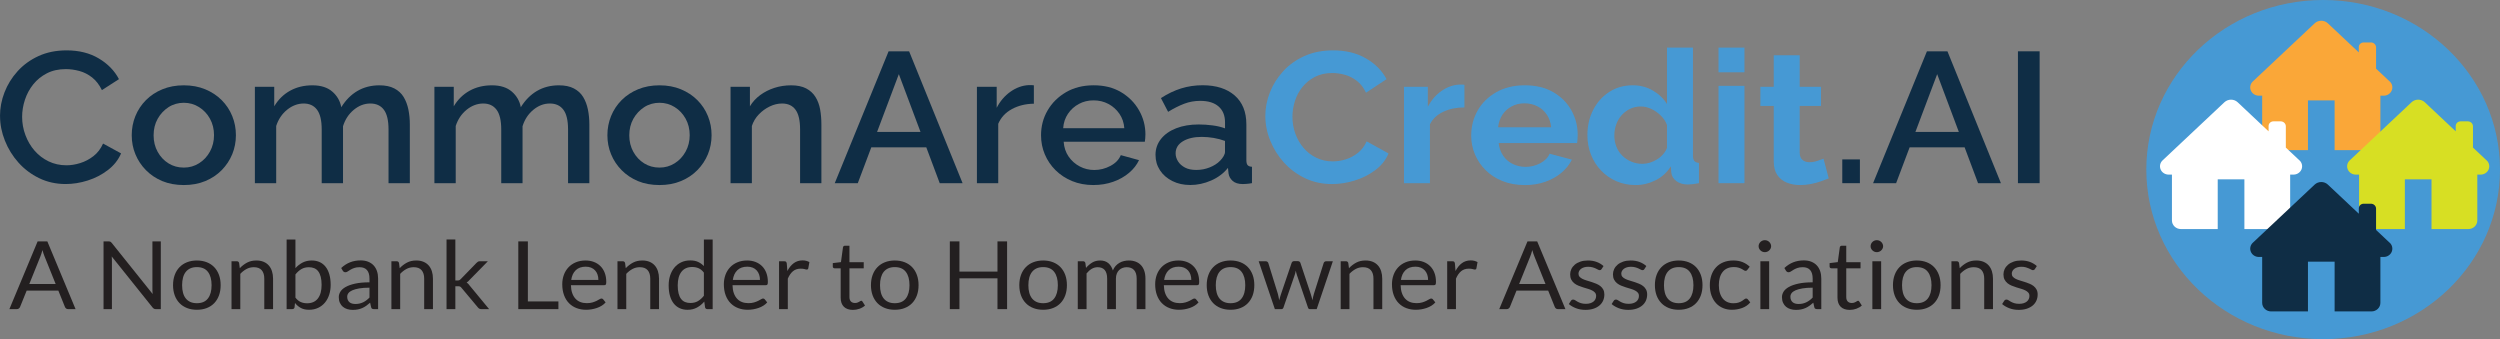 <svg xmlns="http://www.w3.org/2000/svg" width="317" height="43" viewBox="0 0 317 43" fill="none"><rect x="0" y="0" width="317" height="43" fill="#808080" stroke="none"/><g clip-path="url(#clip0_109_112)"><path d="M9.586 39.198H8.648C8.539 39.198 8.451 39.171 8.386 39.12C8.32 39.069 8.27 39.004 8.236 38.923L7.398 36.85H3.381L2.543 38.923C2.515 38.995 2.465 39.057 2.393 39.114C2.321 39.171 2.234 39.198 2.131 39.198H1.19L4.771 30.609H6.002L9.582 39.198H9.586ZM3.715 36.011H7.058L5.652 32.517C5.561 32.302 5.471 32.032 5.383 31.709C5.336 31.873 5.293 32.023 5.249 32.161C5.205 32.299 5.161 32.419 5.121 32.523L3.715 36.011Z" fill="#231F20"></path><path d="M13.994 30.648C14.047 30.675 14.107 30.726 14.172 30.807L19.358 37.281C19.346 37.176 19.337 37.077 19.334 36.978C19.33 36.88 19.327 36.787 19.327 36.694V30.609H20.39V39.198H19.777C19.68 39.198 19.602 39.183 19.537 39.15C19.471 39.117 19.409 39.063 19.346 38.989L14.166 32.52C14.175 32.619 14.181 32.718 14.185 32.814C14.188 32.91 14.191 32.997 14.191 33.078V39.198H13.129V30.609H13.753C13.863 30.609 13.941 30.621 13.994 30.648Z" fill="#231F20"></path><path d="M24.967 33.03C25.429 33.03 25.848 33.105 26.22 33.252C26.591 33.398 26.91 33.608 27.169 33.881C27.429 34.153 27.629 34.48 27.769 34.866C27.91 35.253 27.979 35.681 27.979 36.157C27.979 36.634 27.91 37.068 27.769 37.452C27.629 37.835 27.429 38.162 27.169 38.434C26.91 38.707 26.591 38.914 26.22 39.06C25.848 39.207 25.429 39.279 24.967 39.279C24.504 39.279 24.086 39.207 23.714 39.06C23.342 38.914 23.023 38.707 22.761 38.434C22.498 38.162 22.295 37.835 22.155 37.452C22.014 37.068 21.942 36.637 21.942 36.157C21.942 35.678 22.014 35.253 22.155 34.866C22.295 34.48 22.498 34.153 22.761 33.881C23.023 33.608 23.342 33.398 23.714 33.252C24.086 33.105 24.504 33.03 24.967 33.03ZM24.967 38.446C25.592 38.446 26.057 38.246 26.366 37.844C26.676 37.443 26.829 36.883 26.829 36.163C26.829 35.444 26.676 34.878 26.366 34.474C26.057 34.069 25.592 33.869 24.967 33.869C24.651 33.869 24.376 33.92 24.142 34.024C23.907 34.129 23.714 34.279 23.558 34.474C23.401 34.669 23.286 34.911 23.208 35.196C23.13 35.48 23.092 35.804 23.092 36.163C23.092 36.523 23.13 36.844 23.208 37.128C23.286 37.413 23.401 37.649 23.558 37.844C23.714 38.039 23.907 38.186 24.142 38.291C24.376 38.395 24.651 38.446 24.967 38.446Z" fill="#231F20"></path><path d="M29.356 39.198V33.126H30.019C30.178 33.126 30.278 33.201 30.319 33.347L30.406 34.006C30.681 33.716 30.987 33.479 31.328 33.299C31.669 33.12 32.059 33.03 32.506 33.03C32.853 33.03 33.156 33.084 33.421 33.195C33.687 33.305 33.906 33.461 34.084 33.662C34.262 33.863 34.396 34.105 34.487 34.39C34.577 34.675 34.624 34.986 34.624 35.331V39.195H33.512V35.331C33.512 34.872 33.403 34.516 33.184 34.261C32.965 34.006 32.631 33.881 32.181 33.881C31.853 33.881 31.544 33.956 31.259 34.108C30.975 34.261 30.709 34.465 30.469 34.725V39.195H29.356V39.198Z" fill="#231F20"></path><path d="M36.343 39.198V30.369H37.461V34C37.723 33.71 38.023 33.473 38.364 33.296C38.705 33.12 39.092 33.03 39.529 33.03C39.895 33.03 40.226 33.096 40.523 33.227C40.82 33.359 41.07 33.557 41.279 33.818C41.488 34.078 41.648 34.402 41.76 34.788C41.873 35.175 41.929 35.618 41.929 36.121C41.929 36.568 41.866 36.984 41.741 37.371C41.616 37.757 41.435 38.09 41.201 38.371C40.967 38.653 40.679 38.875 40.339 39.036C39.998 39.198 39.617 39.279 39.192 39.279C38.767 39.279 38.436 39.204 38.151 39.051C37.867 38.899 37.617 38.689 37.405 38.416L37.349 38.968C37.314 39.12 37.22 39.195 37.061 39.195H36.343V39.198ZM39.167 33.884C38.804 33.884 38.486 33.965 38.214 34.123C37.942 34.282 37.689 34.51 37.461 34.8V37.736C37.661 38 37.883 38.186 38.127 38.294C38.37 38.401 38.642 38.455 38.942 38.455C39.532 38.455 39.989 38.255 40.304 37.85C40.62 37.446 40.779 36.87 40.779 36.124C40.779 35.729 40.742 35.391 40.67 35.106C40.598 34.821 40.492 34.591 40.354 34.408C40.217 34.225 40.048 34.093 39.848 34.009C39.648 33.925 39.42 33.884 39.167 33.884Z" fill="#231F20"></path><path d="M47.943 39.198H47.45C47.34 39.198 47.253 39.183 47.187 39.15C47.121 39.117 47.078 39.051 47.056 38.947L46.931 38.383C46.765 38.527 46.603 38.656 46.444 38.77C46.284 38.884 46.119 38.98 45.944 39.057C45.769 39.135 45.581 39.195 45.384 39.234C45.188 39.273 44.966 39.294 44.725 39.294C44.484 39.294 44.25 39.261 44.035 39.195C43.819 39.129 43.635 39.031 43.475 38.899C43.316 38.767 43.191 38.599 43.097 38.395C43.004 38.192 42.957 37.952 42.957 37.676C42.957 37.437 43.026 37.203 43.163 36.981C43.3 36.76 43.522 36.562 43.828 36.388C44.135 36.214 44.535 36.074 45.031 35.963C45.528 35.852 46.134 35.798 46.85 35.798V35.322C46.85 34.848 46.743 34.489 46.534 34.246C46.325 34.004 46.012 33.881 45.6 33.881C45.328 33.881 45.1 33.914 44.916 33.98C44.731 34.045 44.569 34.12 44.434 34.201C44.3 34.282 44.181 34.357 44.085 34.423C43.988 34.489 43.891 34.522 43.794 34.522C43.719 34.522 43.654 34.504 43.597 34.465C43.541 34.426 43.497 34.381 43.463 34.324L43.263 33.983C43.613 33.659 43.991 33.416 44.394 33.258C44.797 33.099 45.247 33.018 45.737 33.018C46.09 33.018 46.406 33.075 46.681 33.186C46.956 33.296 47.187 33.452 47.375 33.653C47.562 33.854 47.703 34.093 47.8 34.378C47.896 34.663 47.943 34.974 47.943 35.313V39.195V39.198ZM45.056 38.545C45.253 38.545 45.431 38.527 45.594 38.488C45.756 38.449 45.909 38.395 46.053 38.327C46.197 38.258 46.334 38.171 46.465 38.072C46.597 37.973 46.725 37.859 46.85 37.73V36.478C46.337 36.478 45.903 36.508 45.544 36.571C45.184 36.634 44.894 36.715 44.669 36.814C44.444 36.916 44.281 37.032 44.178 37.17C44.075 37.308 44.025 37.461 44.025 37.629C44.025 37.796 44.053 37.928 44.106 38.045C44.16 38.162 44.235 38.258 44.325 38.333C44.416 38.407 44.525 38.461 44.65 38.494C44.775 38.527 44.909 38.545 45.056 38.545Z" fill="#231F20"></path><path d="M49.63 39.198V33.126H50.293C50.452 33.126 50.552 33.201 50.593 33.347L50.68 34.006C50.955 33.716 51.261 33.479 51.602 33.299C51.942 33.12 52.333 33.03 52.78 33.03C53.127 33.03 53.43 33.084 53.695 33.195C53.961 33.305 54.179 33.461 54.358 33.662C54.536 33.863 54.67 34.105 54.761 34.39C54.851 34.675 54.898 34.986 54.898 35.331V39.195H53.786V35.331C53.786 34.872 53.676 34.516 53.458 34.261C53.239 34.006 52.905 33.881 52.455 33.881C52.127 33.881 51.817 33.956 51.533 34.108C51.249 34.261 50.983 34.465 50.743 34.725V39.195H49.63V39.198Z" fill="#231F20"></path><path d="M57.738 30.369V35.564H58.026C58.11 35.564 58.179 35.552 58.232 35.531C58.285 35.51 58.347 35.465 58.413 35.397L60.413 33.341C60.475 33.279 60.537 33.224 60.6 33.186C60.662 33.147 60.747 33.126 60.85 33.126H61.862L59.531 35.504C59.472 35.573 59.416 35.633 59.36 35.684C59.303 35.735 59.241 35.783 59.169 35.822C59.244 35.87 59.313 35.924 59.372 35.987C59.431 36.05 59.491 36.119 59.544 36.2L62.018 39.195H61.019C60.928 39.195 60.85 39.177 60.784 39.144C60.719 39.111 60.659 39.057 60.6 38.986L58.519 36.499C58.457 36.415 58.394 36.361 58.332 36.334C58.269 36.307 58.175 36.295 58.05 36.295H57.738V39.195H56.62V30.366H57.738V30.369Z" fill="#231F20"></path><path d="M66.933 38.222H70.807V39.198H65.721V30.609H66.933V38.222Z" fill="#231F20"></path><path d="M74.25 33.03C74.628 33.03 74.978 33.09 75.3 33.212C75.622 33.335 75.897 33.509 76.131 33.74C76.365 33.971 76.547 34.252 76.678 34.591C76.809 34.929 76.875 35.313 76.875 35.744C76.875 35.912 76.856 36.023 76.819 36.08C76.781 36.136 76.709 36.163 76.606 36.163H72.394C72.404 36.547 72.457 36.88 72.557 37.164C72.657 37.449 72.794 37.685 72.969 37.874C73.144 38.063 73.354 38.207 73.594 38.3C73.835 38.392 74.106 38.44 74.406 38.44C74.684 38.44 74.925 38.41 75.128 38.347C75.331 38.285 75.503 38.219 75.65 38.147C75.797 38.075 75.919 38.009 76.016 37.946C76.112 37.883 76.197 37.853 76.269 37.853C76.359 37.853 76.431 37.886 76.481 37.955L76.793 38.344C76.656 38.503 76.49 38.644 76.3 38.761C76.109 38.878 75.903 38.977 75.684 39.051C75.466 39.126 75.241 39.183 75.006 39.222C74.772 39.261 74.541 39.279 74.313 39.279C73.875 39.279 73.472 39.207 73.104 39.066C72.735 38.926 72.416 38.716 72.148 38.443C71.879 38.171 71.669 37.832 71.52 37.428C71.37 37.023 71.295 36.562 71.295 36.038C71.295 35.615 71.363 35.22 71.498 34.851C71.632 34.483 71.829 34.165 72.082 33.896C72.335 33.626 72.647 33.413 73.013 33.261C73.379 33.108 73.791 33.03 74.25 33.03ZM74.275 33.815C73.738 33.815 73.316 33.965 73.007 34.261C72.697 34.558 72.507 34.971 72.432 35.498H75.875C75.875 35.25 75.841 35.025 75.769 34.818C75.697 34.612 75.594 34.435 75.456 34.285C75.319 34.135 75.15 34.018 74.953 33.938C74.756 33.857 74.528 33.815 74.275 33.815Z" fill="#231F20"></path><path d="M78.296 39.198V33.126H78.959C79.118 33.126 79.218 33.201 79.259 33.347L79.346 34.006C79.621 33.716 79.927 33.479 80.268 33.299C80.608 33.12 80.999 33.03 81.446 33.03C81.792 33.03 82.096 33.084 82.361 33.195C82.627 33.305 82.845 33.461 83.023 33.662C83.201 33.863 83.336 34.105 83.426 34.39C83.517 34.675 83.564 34.986 83.564 35.331V39.195H82.452V35.331C82.452 34.872 82.342 34.516 82.124 34.261C81.905 34.006 81.571 33.881 81.121 33.881C80.793 33.881 80.483 33.956 80.199 34.108C79.915 34.261 79.649 34.465 79.409 34.725V39.195H78.296V39.198Z" fill="#231F20"></path><path d="M89.703 39.198C89.544 39.198 89.444 39.124 89.403 38.977L89.303 38.24C89.032 38.554 88.722 38.809 88.376 38.998C88.029 39.187 87.629 39.282 87.179 39.282C86.816 39.282 86.488 39.216 86.192 39.082C85.895 38.947 85.645 38.752 85.436 38.491C85.226 38.231 85.067 37.907 84.954 37.521C84.842 37.134 84.786 36.688 84.786 36.185C84.786 35.738 84.848 35.322 84.973 34.935C85.098 34.549 85.279 34.216 85.514 33.932C85.748 33.647 86.035 33.425 86.373 33.264C86.71 33.102 87.094 33.021 87.522 33.021C87.91 33.021 88.241 33.084 88.516 33.21C88.791 33.336 89.038 33.512 89.253 33.74V30.373H90.366V39.201H89.703V39.198ZM87.547 38.419C87.91 38.419 88.229 38.339 88.5 38.18C88.772 38.021 89.025 37.793 89.253 37.503V34.567C89.05 34.303 88.825 34.117 88.582 34.013C88.338 33.908 88.069 33.854 87.772 33.854C87.182 33.854 86.726 34.054 86.41 34.459C86.095 34.863 85.935 35.439 85.935 36.185C85.935 36.58 85.97 36.919 86.042 37.2C86.113 37.482 86.216 37.712 86.354 37.895C86.492 38.078 86.66 38.21 86.86 38.294C87.06 38.378 87.288 38.419 87.547 38.419Z" fill="#231F20"></path><path d="M94.74 33.03C95.118 33.03 95.468 33.09 95.79 33.212C96.111 33.335 96.386 33.509 96.621 33.74C96.855 33.971 97.036 34.252 97.167 34.591C97.299 34.929 97.364 35.313 97.364 35.744C97.364 35.912 97.346 36.023 97.308 36.08C97.27 36.136 97.199 36.163 97.096 36.163H92.884C92.893 36.547 92.946 36.88 93.046 37.164C93.146 37.449 93.284 37.685 93.459 37.874C93.634 38.063 93.843 38.207 94.084 38.3C94.324 38.392 94.596 38.44 94.896 38.44C95.174 38.44 95.415 38.41 95.618 38.347C95.821 38.285 95.993 38.219 96.139 38.147C96.286 38.075 96.408 38.009 96.505 37.946C96.602 37.883 96.686 37.853 96.758 37.853C96.849 37.853 96.921 37.886 96.971 37.955L97.283 38.344C97.145 38.503 96.98 38.644 96.789 38.761C96.599 38.878 96.392 38.977 96.174 39.051C95.955 39.126 95.73 39.183 95.496 39.222C95.261 39.261 95.03 39.279 94.802 39.279C94.365 39.279 93.962 39.207 93.593 39.066C93.224 38.926 92.906 38.716 92.637 38.443C92.368 38.171 92.159 37.832 92.009 37.428C91.859 37.023 91.784 36.562 91.784 36.038C91.784 35.615 91.853 35.22 91.987 34.851C92.122 34.483 92.318 34.165 92.572 33.896C92.825 33.626 93.137 33.413 93.502 33.261C93.868 33.108 94.281 33.03 94.74 33.03ZM94.765 33.815C94.227 33.815 93.802 33.965 93.496 34.261C93.187 34.558 92.996 34.971 92.921 35.498H96.364C96.364 35.25 96.33 35.025 96.258 34.818C96.186 34.612 96.083 34.435 95.946 34.285C95.808 34.135 95.64 34.018 95.443 33.938C95.246 33.857 95.018 33.815 94.765 33.815Z" fill="#231F20"></path><path d="M98.783 39.198V33.126H99.42C99.542 33.126 99.623 33.147 99.67 33.192C99.717 33.236 99.748 33.311 99.764 33.419L99.839 34.366C100.054 33.944 100.323 33.611 100.642 33.374C100.96 33.138 101.335 33.018 101.763 33.018C101.938 33.018 102.098 33.036 102.238 33.075C102.379 33.114 102.51 33.165 102.632 33.233L102.488 34.03C102.46 34.129 102.394 34.18 102.294 34.18C102.235 34.18 102.148 34.162 102.026 34.123C101.904 34.084 101.735 34.066 101.52 34.066C101.132 34.066 100.807 34.174 100.548 34.39C100.289 34.606 100.07 34.92 99.895 35.331V39.195H98.783V39.198Z" fill="#231F20"></path><path d="M108.153 39.294C107.653 39.294 107.268 39.16 107 38.893C106.731 38.626 106.597 38.24 106.597 37.736V34.022H105.834C105.769 34.022 105.712 34.004 105.666 33.965C105.619 33.926 105.597 33.869 105.597 33.788V33.362L106.634 33.237L106.89 31.361C106.9 31.301 106.925 31.253 106.972 31.214C107.018 31.175 107.075 31.157 107.147 31.157H107.709V33.249H109.521V34.022H107.709V37.664C107.709 37.919 107.775 38.111 107.903 38.234C108.031 38.357 108.199 38.419 108.403 38.419C108.518 38.419 108.621 38.404 108.706 38.375C108.79 38.345 108.865 38.312 108.927 38.276C108.99 38.24 109.043 38.207 109.087 38.177C109.131 38.147 109.168 38.132 109.202 38.132C109.262 38.132 109.312 38.165 109.359 38.234L109.684 38.743C109.493 38.914 109.262 39.049 108.99 39.148C108.718 39.246 108.44 39.294 108.153 39.294Z" fill="#231F20"></path><path d="M113.461 33.03C113.923 33.03 114.342 33.105 114.714 33.252C115.086 33.398 115.404 33.608 115.664 33.881C115.923 34.153 116.123 34.48 116.263 34.866C116.404 35.253 116.473 35.681 116.473 36.157C116.473 36.634 116.404 37.068 116.263 37.452C116.123 37.835 115.923 38.162 115.664 38.434C115.404 38.707 115.086 38.914 114.714 39.06C114.342 39.207 113.923 39.279 113.461 39.279C112.998 39.279 112.58 39.207 112.208 39.06C111.836 38.914 111.518 38.707 111.255 38.434C110.993 38.162 110.79 37.835 110.649 37.452C110.508 37.068 110.437 36.637 110.437 36.157C110.437 35.678 110.508 35.253 110.649 34.866C110.79 34.48 110.993 34.153 111.255 33.881C111.518 33.608 111.836 33.398 112.208 33.252C112.58 33.105 112.998 33.03 113.461 33.03ZM113.461 38.446C114.086 38.446 114.551 38.246 114.861 37.844C115.17 37.443 115.323 36.883 115.323 36.163C115.323 35.444 115.17 34.878 114.861 34.474C114.551 34.069 114.086 33.869 113.461 33.869C113.145 33.869 112.87 33.92 112.636 34.024C112.402 34.129 112.208 34.279 112.052 34.474C111.896 34.669 111.78 34.911 111.702 35.196C111.624 35.48 111.586 35.804 111.586 36.163C111.586 36.523 111.624 36.844 111.702 37.128C111.78 37.413 111.896 37.649 112.052 37.844C112.208 38.039 112.402 38.186 112.636 38.291C112.87 38.395 113.145 38.446 113.461 38.446Z" fill="#231F20"></path><path d="M127.699 39.198H126.48V35.292H121.656V39.198H120.438V30.609H121.656V34.438H126.48V30.609H127.699V39.198Z" fill="#231F20"></path><path d="M132.273 33.03C132.735 33.03 133.154 33.105 133.525 33.252C133.897 33.398 134.216 33.608 134.475 33.881C134.735 34.153 134.935 34.48 135.075 34.866C135.216 35.253 135.284 35.681 135.284 36.157C135.284 36.634 135.216 37.068 135.075 37.452C134.935 37.835 134.735 38.162 134.475 38.434C134.216 38.707 133.897 38.914 133.525 39.06C133.154 39.207 132.735 39.279 132.273 39.279C131.81 39.279 131.392 39.207 131.02 39.06C130.648 38.914 130.329 38.707 130.067 38.434C129.804 38.162 129.601 37.835 129.461 37.452C129.32 37.068 129.248 36.637 129.248 36.157C129.248 35.678 129.32 35.253 129.461 34.866C129.601 34.48 129.804 34.153 130.067 33.881C130.329 33.608 130.648 33.398 131.02 33.252C131.392 33.105 131.81 33.03 132.273 33.03ZM132.273 38.446C132.897 38.446 133.363 38.246 133.672 37.844C133.982 37.443 134.135 36.883 134.135 36.163C134.135 35.444 133.982 34.878 133.672 34.474C133.363 34.069 132.897 33.869 132.273 33.869C131.957 33.869 131.682 33.92 131.448 34.024C131.213 34.129 131.02 34.279 130.864 34.474C130.707 34.669 130.592 34.911 130.514 35.196C130.435 35.48 130.398 35.804 130.398 36.163C130.398 36.523 130.435 36.844 130.514 37.128C130.592 37.413 130.707 37.649 130.864 37.844C131.02 38.039 131.213 38.186 131.448 38.291C131.682 38.395 131.957 38.446 132.273 38.446Z" fill="#231F20"></path><path d="M136.662 39.198V33.126H137.325C137.484 33.126 137.584 33.201 137.625 33.347L137.706 33.971C137.94 33.695 138.2 33.47 138.49 33.293C138.781 33.117 139.115 33.03 139.499 33.03C139.927 33.03 140.274 33.144 140.54 33.371C140.805 33.599 140.996 33.908 141.111 34.294C141.199 34.075 141.315 33.884 141.458 33.725C141.602 33.566 141.764 33.434 141.943 33.329C142.121 33.224 142.311 33.15 142.514 33.102C142.717 33.054 142.92 33.03 143.13 33.03C143.464 33.03 143.761 33.081 144.02 33.183C144.28 33.284 144.501 33.434 144.683 33.629C144.864 33.824 145.001 34.066 145.098 34.351C145.195 34.636 145.242 34.962 145.242 35.331V39.195H144.13V35.331C144.13 34.854 144.02 34.495 143.805 34.249C143.589 34.003 143.273 33.881 142.861 33.881C142.677 33.881 142.505 33.911 142.339 33.974C142.174 34.036 142.03 34.126 141.905 34.246C141.78 34.366 141.68 34.516 141.608 34.699C141.536 34.881 141.499 35.091 141.499 35.331V39.195H140.387V35.331C140.387 34.842 140.283 34.48 140.08 34.24C139.877 34.001 139.577 33.881 139.187 33.881C138.912 33.881 138.656 33.953 138.421 34.093C138.187 34.234 137.971 34.429 137.775 34.672V39.195H136.662V39.198Z" fill="#231F20"></path><path d="M149.432 33.03C149.81 33.03 150.16 33.09 150.481 33.212C150.803 33.335 151.078 33.509 151.312 33.74C151.547 33.971 151.728 34.252 151.859 34.591C151.99 34.929 152.056 35.313 152.056 35.744C152.056 35.912 152.037 36.023 152 36.08C151.962 36.136 151.89 36.163 151.787 36.163H147.576C147.585 36.547 147.638 36.88 147.738 37.164C147.838 37.449 147.976 37.685 148.151 37.874C148.326 38.063 148.535 38.207 148.775 38.3C149.016 38.392 149.288 38.44 149.588 38.44C149.866 38.44 150.106 38.41 150.31 38.347C150.513 38.285 150.684 38.219 150.831 38.147C150.978 38.075 151.1 38.009 151.197 37.946C151.294 37.883 151.378 37.853 151.45 37.853C151.541 37.853 151.612 37.886 151.662 37.955L151.975 38.344C151.837 38.503 151.672 38.644 151.481 38.761C151.291 38.878 151.084 38.977 150.866 39.051C150.647 39.126 150.422 39.183 150.188 39.222C149.953 39.261 149.722 39.279 149.494 39.279C149.057 39.279 148.654 39.207 148.285 39.066C147.916 38.926 147.598 38.716 147.329 38.443C147.06 38.171 146.851 37.832 146.701 37.428C146.551 37.023 146.476 36.562 146.476 36.038C146.476 35.615 146.545 35.22 146.679 34.851C146.813 34.483 147.01 34.165 147.263 33.896C147.516 33.626 147.829 33.413 148.194 33.261C148.56 33.108 148.972 33.03 149.432 33.03ZM149.457 33.815C148.919 33.815 148.494 33.965 148.188 34.261C147.879 34.558 147.688 34.971 147.613 35.498H151.056C151.056 35.25 151.022 35.025 150.95 34.818C150.878 34.612 150.775 34.435 150.638 34.285C150.5 34.135 150.331 34.018 150.135 33.938C149.938 33.857 149.71 33.815 149.457 33.815Z" fill="#231F20"></path><path d="M156.036 33.03C156.499 33.03 156.918 33.105 157.289 33.252C157.661 33.398 157.98 33.608 158.239 33.881C158.498 34.153 158.698 34.48 158.839 34.866C158.98 35.253 159.048 35.681 159.048 36.157C159.048 36.634 158.98 37.068 158.839 37.452C158.698 37.835 158.498 38.162 158.239 38.434C157.98 38.707 157.661 38.914 157.289 39.06C156.918 39.207 156.499 39.279 156.036 39.279C155.574 39.279 155.155 39.207 154.784 39.06C154.412 38.914 154.093 38.707 153.831 38.434C153.568 38.162 153.365 37.835 153.225 37.452C153.084 37.068 153.012 36.637 153.012 36.157C153.012 35.678 153.084 35.253 153.225 34.866C153.365 34.48 153.568 34.153 153.831 33.881C154.093 33.608 154.412 33.398 154.784 33.252C155.155 33.105 155.574 33.03 156.036 33.03ZM156.036 38.446C156.661 38.446 157.127 38.246 157.436 37.844C157.745 37.443 157.899 36.883 157.899 36.163C157.899 35.444 157.745 34.878 157.436 34.474C157.127 34.069 156.661 33.869 156.036 33.869C155.721 33.869 155.446 33.92 155.212 34.024C154.977 34.129 154.784 34.279 154.627 34.474C154.471 34.669 154.356 34.911 154.277 35.196C154.199 35.48 154.162 35.804 154.162 36.163C154.162 36.523 154.199 36.844 154.277 37.128C154.356 37.413 154.471 37.649 154.627 37.844C154.784 38.039 154.977 38.186 155.212 38.291C155.446 38.395 155.721 38.446 156.036 38.446Z" fill="#231F20"></path><path d="M159.601 33.126H160.476C160.567 33.126 160.642 33.147 160.701 33.192C160.76 33.237 160.798 33.288 160.82 33.347L162.032 37.254C162.066 37.398 162.098 37.536 162.126 37.67C162.154 37.805 162.179 37.94 162.201 38.075C162.235 37.94 162.273 37.805 162.313 37.67C162.354 37.536 162.398 37.398 162.444 37.254L163.782 33.324C163.804 33.264 163.838 33.213 163.891 33.174C163.944 33.135 164.01 33.114 164.088 33.114H164.569C164.653 33.114 164.722 33.135 164.775 33.174C164.828 33.213 164.866 33.264 164.888 33.324L166.194 37.254C166.241 37.395 166.281 37.533 166.316 37.667C166.35 37.802 166.384 37.937 166.419 38.069C166.441 37.937 166.466 37.799 166.5 37.656C166.534 37.512 166.569 37.377 166.606 37.254L167.843 33.347C167.865 33.285 167.903 33.231 167.962 33.189C168.021 33.147 168.09 33.126 168.168 33.126H169.006L166.956 39.198H166.075C165.966 39.198 165.891 39.13 165.85 38.995L164.45 34.878C164.416 34.785 164.391 34.693 164.369 34.6C164.347 34.507 164.328 34.414 164.307 34.321C164.285 34.414 164.266 34.507 164.244 34.603C164.222 34.699 164.197 34.791 164.163 34.884L162.744 38.995C162.698 39.13 162.613 39.198 162.488 39.198H161.651L159.601 33.126Z" fill="#231F20"></path><path d="M169.999 39.198V33.126H170.662C170.821 33.126 170.921 33.201 170.961 33.347L171.049 34.006C171.324 33.716 171.63 33.479 171.971 33.299C172.311 33.12 172.702 33.03 173.148 33.03C173.495 33.03 173.798 33.084 174.064 33.195C174.33 33.305 174.548 33.461 174.726 33.662C174.904 33.863 175.039 34.105 175.129 34.39C175.22 34.675 175.267 34.986 175.267 35.331V39.195H174.155V35.331C174.155 34.872 174.045 34.516 173.826 34.261C173.608 34.006 173.273 33.881 172.824 33.881C172.496 33.881 172.186 33.956 171.902 34.108C171.618 34.261 171.352 34.465 171.111 34.725V39.195H169.999V39.198Z" fill="#231F20"></path><path d="M179.457 33.03C179.835 33.03 180.185 33.09 180.506 33.212C180.828 33.335 181.103 33.509 181.337 33.74C181.572 33.971 181.753 34.252 181.884 34.591C182.015 34.929 182.081 35.313 182.081 35.744C182.081 35.912 182.062 36.023 182.025 36.08C181.987 36.136 181.915 36.163 181.812 36.163H177.601C177.61 36.547 177.663 36.88 177.763 37.164C177.863 37.449 178.001 37.685 178.176 37.874C178.351 38.063 178.56 38.207 178.801 38.3C179.041 38.392 179.313 38.44 179.613 38.44C179.891 38.44 180.131 38.41 180.335 38.347C180.538 38.285 180.709 38.219 180.856 38.147C181.003 38.075 181.125 38.009 181.222 37.946C181.319 37.883 181.403 37.853 181.475 37.853C181.566 37.853 181.637 37.886 181.687 37.955L182 38.344C181.862 38.503 181.697 38.644 181.506 38.761C181.316 38.878 181.109 38.977 180.891 39.051C180.672 39.126 180.447 39.183 180.213 39.222C179.978 39.261 179.747 39.279 179.519 39.279C179.082 39.279 178.679 39.207 178.31 39.066C177.941 38.926 177.623 38.716 177.354 38.443C177.085 38.171 176.876 37.832 176.726 37.428C176.576 37.023 176.501 36.562 176.501 36.038C176.501 35.615 176.57 35.22 176.704 34.851C176.838 34.483 177.035 34.165 177.288 33.896C177.541 33.626 177.854 33.413 178.219 33.261C178.585 33.108 178.997 33.03 179.457 33.03ZM179.482 33.815C178.944 33.815 178.519 33.965 178.213 34.261C177.904 34.558 177.713 34.971 177.638 35.498H181.081C181.081 35.25 181.047 35.025 180.975 34.818C180.903 34.612 180.8 34.435 180.663 34.285C180.525 34.135 180.356 34.018 180.16 33.938C179.963 33.857 179.735 33.815 179.482 33.815Z" fill="#231F20"></path><path d="M183.503 39.198V33.126H184.14C184.262 33.126 184.343 33.147 184.39 33.192C184.437 33.236 184.468 33.311 184.484 33.419L184.559 34.366C184.774 33.944 185.043 33.611 185.362 33.374C185.68 33.138 186.055 33.018 186.483 33.018C186.658 33.018 186.818 33.036 186.958 33.075C187.099 33.114 187.23 33.165 187.352 33.233L187.208 34.03C187.18 34.129 187.114 34.18 187.014 34.18C186.955 34.18 186.868 34.162 186.746 34.123C186.624 34.084 186.455 34.066 186.24 34.066C185.852 34.066 185.527 34.174 185.268 34.39C185.009 34.606 184.79 34.92 184.615 35.331V39.195H183.503V39.198Z" fill="#231F20"></path><path d="M198.496 39.198H197.559C197.45 39.198 197.362 39.171 197.297 39.12C197.231 39.069 197.181 39.004 197.147 38.923L196.309 36.85H192.291L191.454 38.923C191.426 38.995 191.376 39.057 191.304 39.114C191.232 39.171 191.145 39.198 191.042 39.198H190.104L193.685 30.609H194.916L198.496 39.198ZM192.626 36.011H195.969L194.563 32.517C194.472 32.302 194.382 32.032 194.294 31.709C194.247 31.873 194.204 32.023 194.16 32.161C194.116 32.299 194.072 32.419 194.032 32.523L192.626 36.011Z" fill="#231F20"></path><path d="M203.077 34.126C203.027 34.213 202.949 34.258 202.845 34.258C202.783 34.258 202.711 34.237 202.633 34.192C202.555 34.147 202.458 34.099 202.342 34.045C202.227 33.992 202.093 33.941 201.933 33.896C201.774 33.851 201.586 33.827 201.371 33.827C201.183 33.827 201.015 33.851 200.865 33.896C200.715 33.941 200.587 34.003 200.48 34.084C200.374 34.165 200.293 34.258 200.237 34.363C200.18 34.468 200.152 34.585 200.152 34.708C200.152 34.863 200.199 34.992 200.293 35.097C200.387 35.202 200.512 35.292 200.665 35.367C200.818 35.441 200.993 35.51 201.19 35.567C201.386 35.624 201.586 35.687 201.793 35.753C201.999 35.819 202.199 35.891 202.396 35.972C202.592 36.053 202.767 36.151 202.92 36.271C203.074 36.391 203.199 36.538 203.292 36.712C203.386 36.886 203.433 37.095 203.433 37.338C203.433 37.617 203.38 37.877 203.277 38.114C203.174 38.35 203.017 38.557 202.814 38.731C202.611 38.905 202.361 39.042 202.064 39.141C201.768 39.24 201.427 39.291 201.04 39.291C200.599 39.291 200.199 39.222 199.84 39.084C199.481 38.947 199.177 38.77 198.928 38.554L199.19 38.147C199.224 38.096 199.262 38.054 199.309 38.027C199.356 38 199.415 37.985 199.49 37.985C199.565 37.985 199.643 38.012 199.727 38.069C199.812 38.126 199.912 38.186 200.03 38.255C200.149 38.324 200.293 38.383 200.462 38.44C200.63 38.497 200.843 38.524 201.096 38.524C201.311 38.524 201.502 38.497 201.664 38.443C201.827 38.389 201.961 38.318 202.071 38.225C202.18 38.132 202.258 38.027 202.311 37.907C202.364 37.787 202.389 37.658 202.389 37.524C202.389 37.356 202.342 37.218 202.249 37.107C202.155 36.996 202.03 36.904 201.877 36.826C201.724 36.748 201.546 36.679 201.349 36.622C201.152 36.565 200.949 36.502 200.743 36.439C200.537 36.376 200.334 36.301 200.137 36.22C199.94 36.139 199.762 36.035 199.609 35.912C199.456 35.789 199.331 35.636 199.237 35.453C199.143 35.271 199.096 35.052 199.096 34.791C199.096 34.561 199.146 34.336 199.246 34.123C199.346 33.911 199.493 33.722 199.684 33.56C199.874 33.398 200.112 33.27 200.39 33.174C200.668 33.078 200.986 33.03 201.346 33.03C201.761 33.03 202.136 33.093 202.467 33.218C202.799 33.344 203.086 33.518 203.327 33.737L203.077 34.126Z" fill="#231F20"></path><path d="M208.504 34.126C208.454 34.213 208.376 34.258 208.272 34.258C208.21 34.258 208.138 34.237 208.06 34.192C207.982 34.147 207.885 34.099 207.769 34.045C207.654 33.992 207.52 33.941 207.36 33.896C207.201 33.851 207.013 33.827 206.798 33.827C206.61 33.827 206.442 33.851 206.292 33.896C206.142 33.941 206.014 34.003 205.907 34.084C205.801 34.165 205.72 34.258 205.664 34.363C205.607 34.468 205.579 34.585 205.579 34.708C205.579 34.863 205.626 34.992 205.72 35.097C205.814 35.202 205.939 35.292 206.092 35.367C206.245 35.441 206.42 35.51 206.617 35.567C206.813 35.624 207.013 35.687 207.22 35.753C207.426 35.819 207.626 35.891 207.823 35.972C208.019 36.053 208.194 36.151 208.347 36.271C208.501 36.391 208.626 36.538 208.719 36.712C208.813 36.886 208.86 37.095 208.86 37.338C208.86 37.617 208.807 37.877 208.704 38.114C208.601 38.35 208.444 38.557 208.241 38.731C208.038 38.905 207.788 39.042 207.491 39.141C207.195 39.24 206.854 39.291 206.467 39.291C206.026 39.291 205.626 39.222 205.267 39.084C204.908 38.947 204.605 38.77 204.355 38.554L204.617 38.147C204.651 38.096 204.689 38.054 204.736 38.027C204.783 38 204.842 37.985 204.917 37.985C204.992 37.985 205.07 38.012 205.154 38.069C205.239 38.126 205.339 38.186 205.457 38.255C205.576 38.324 205.72 38.383 205.889 38.44C206.057 38.497 206.27 38.524 206.523 38.524C206.738 38.524 206.929 38.497 207.091 38.443C207.254 38.389 207.388 38.318 207.498 38.225C207.607 38.132 207.685 38.027 207.738 37.907C207.791 37.787 207.816 37.658 207.816 37.524C207.816 37.356 207.769 37.218 207.676 37.107C207.582 36.996 207.457 36.904 207.304 36.826C207.151 36.748 206.973 36.679 206.776 36.622C206.579 36.565 206.376 36.502 206.17 36.439C205.964 36.376 205.761 36.301 205.564 36.22C205.367 36.139 205.189 36.035 205.036 35.912C204.883 35.789 204.758 35.636 204.664 35.453C204.57 35.271 204.523 35.052 204.523 34.791C204.523 34.561 204.573 34.336 204.673 34.123C204.773 33.911 204.92 33.722 205.111 33.56C205.301 33.398 205.539 33.27 205.817 33.174C206.095 33.078 206.413 33.03 206.773 33.03C207.188 33.03 207.563 33.093 207.894 33.218C208.226 33.344 208.513 33.518 208.754 33.737L208.504 34.126Z" fill="#231F20"></path><path d="M212.865 33.03C213.328 33.03 213.746 33.105 214.118 33.252C214.49 33.398 214.809 33.608 215.068 33.881C215.327 34.153 215.527 34.48 215.668 34.866C215.808 35.253 215.877 35.681 215.877 36.157C215.877 36.634 215.808 37.068 215.668 37.452C215.527 37.835 215.327 38.162 215.068 38.434C214.809 38.707 214.49 38.914 214.118 39.06C213.746 39.207 213.328 39.279 212.865 39.279C212.403 39.279 211.984 39.207 211.612 39.06C211.241 38.914 210.922 38.707 210.66 38.434C210.397 38.162 210.194 37.835 210.053 37.452C209.913 37.068 209.841 36.637 209.841 36.157C209.841 35.678 209.913 35.253 210.053 34.866C210.194 34.48 210.397 34.153 210.66 33.881C210.922 33.608 211.241 33.398 211.612 33.252C211.984 33.105 212.403 33.03 212.865 33.03ZM212.865 38.446C213.49 38.446 213.956 38.246 214.265 37.844C214.574 37.443 214.727 36.883 214.727 36.163C214.727 35.444 214.574 34.878 214.265 34.474C213.956 34.069 213.49 33.869 212.865 33.869C212.55 33.869 212.275 33.92 212.04 34.024C211.806 34.129 211.612 34.279 211.456 34.474C211.3 34.669 211.184 34.911 211.106 35.196C211.028 35.48 210.991 35.804 210.991 36.163C210.991 36.523 211.028 36.844 211.106 37.128C211.184 37.413 211.3 37.649 211.456 37.844C211.612 38.039 211.806 38.186 212.04 38.291C212.275 38.395 212.55 38.446 212.865 38.446Z" fill="#231F20"></path><path d="M221.573 34.204C221.539 34.249 221.507 34.282 221.473 34.306C221.439 34.33 221.392 34.342 221.329 34.342C221.267 34.342 221.198 34.318 221.126 34.267C221.054 34.216 220.961 34.162 220.848 34.102C220.736 34.042 220.598 33.989 220.439 33.938C220.279 33.887 220.083 33.863 219.848 33.863C219.539 33.863 219.267 33.917 219.03 34.021C218.792 34.126 218.592 34.279 218.433 34.48C218.274 34.681 218.152 34.92 218.07 35.205C217.989 35.489 217.949 35.807 217.949 36.157C217.949 36.508 217.992 36.852 218.08 37.137C218.167 37.422 218.289 37.661 218.449 37.856C218.608 38.051 218.798 38.198 219.027 38.3C219.255 38.401 219.508 38.452 219.792 38.452C220.076 38.452 220.286 38.422 220.461 38.359C220.636 38.297 220.782 38.228 220.898 38.153C221.014 38.078 221.11 38.009 221.185 37.946C221.26 37.883 221.335 37.853 221.41 37.853C221.507 37.853 221.576 37.886 221.623 37.955L221.935 38.344C221.66 38.668 221.317 38.905 220.904 39.054C220.492 39.204 220.058 39.279 219.598 39.279C219.201 39.279 218.836 39.21 218.495 39.069C218.155 38.929 217.861 38.728 217.611 38.461C217.361 38.195 217.164 37.868 217.021 37.482C216.877 37.095 216.805 36.652 216.805 36.157C216.805 35.705 216.871 35.289 217.002 34.905C217.133 34.522 217.324 34.192 217.577 33.914C217.83 33.635 218.139 33.419 218.511 33.264C218.883 33.108 219.308 33.03 219.786 33.03C220.226 33.03 220.62 33.099 220.961 33.236C221.301 33.374 221.604 33.569 221.867 33.821L221.573 34.204Z" fill="#231F20"></path><path d="M224.579 31.22C224.579 31.325 224.557 31.421 224.513 31.511C224.469 31.601 224.41 31.682 224.338 31.751C224.266 31.82 224.182 31.876 224.085 31.915C223.988 31.954 223.888 31.975 223.779 31.975C223.669 31.975 223.569 31.954 223.476 31.915C223.382 31.876 223.298 31.82 223.226 31.751C223.154 31.682 223.094 31.601 223.054 31.511C223.013 31.421 222.991 31.325 222.991 31.22C222.991 31.116 223.013 31.017 223.054 30.924C223.094 30.831 223.154 30.747 223.226 30.678C223.298 30.609 223.382 30.552 223.476 30.513C223.569 30.474 223.669 30.453 223.779 30.453C223.888 30.453 223.988 30.474 224.085 30.513C224.182 30.552 224.266 30.609 224.338 30.678C224.41 30.747 224.469 30.831 224.513 30.924C224.557 31.017 224.579 31.116 224.579 31.22ZM224.329 33.126V39.198H223.216V33.126H224.329Z" fill="#231F20"></path><path d="M230.94 39.198H230.446C230.337 39.198 230.249 39.183 230.184 39.15C230.118 39.117 230.074 39.051 230.052 38.947L229.927 38.383C229.762 38.527 229.599 38.656 229.44 38.77C229.281 38.884 229.115 38.98 228.94 39.057C228.765 39.135 228.578 39.195 228.381 39.234C228.184 39.273 227.962 39.294 227.722 39.294C227.481 39.294 227.247 39.261 227.031 39.195C226.816 39.129 226.631 39.031 226.472 38.899C226.313 38.767 226.188 38.599 226.094 38.395C226 38.192 225.953 37.952 225.953 37.676C225.953 37.437 226.022 37.203 226.159 36.981C226.297 36.76 226.519 36.562 226.825 36.388C227.131 36.214 227.531 36.074 228.028 35.963C228.525 35.852 229.131 35.798 229.846 35.798V35.322C229.846 34.848 229.74 34.489 229.531 34.246C229.321 34.004 229.009 33.881 228.596 33.881C228.325 33.881 228.097 33.914 227.912 33.98C227.728 34.045 227.565 34.12 227.431 34.201C227.297 34.282 227.178 34.357 227.081 34.423C226.984 34.489 226.887 34.522 226.791 34.522C226.716 34.522 226.65 34.504 226.594 34.465C226.537 34.426 226.494 34.381 226.459 34.324L226.259 33.983C226.609 33.659 226.987 33.416 227.39 33.258C227.793 33.099 228.243 33.018 228.734 33.018C229.087 33.018 229.402 33.075 229.677 33.186C229.952 33.296 230.184 33.452 230.371 33.653C230.559 33.854 230.699 34.093 230.796 34.378C230.893 34.663 230.94 34.974 230.94 35.313V39.195V39.198ZM228.053 38.545C228.25 38.545 228.428 38.527 228.59 38.488C228.753 38.449 228.906 38.395 229.049 38.327C229.193 38.258 229.331 38.171 229.462 38.072C229.593 37.973 229.721 37.859 229.846 37.73V36.478C229.334 36.478 228.899 36.508 228.54 36.571C228.181 36.634 227.89 36.715 227.665 36.814C227.44 36.916 227.278 37.032 227.175 37.17C227.072 37.308 227.022 37.461 227.022 37.629C227.022 37.796 227.05 37.928 227.103 38.045C227.156 38.162 227.231 38.258 227.322 38.333C227.412 38.407 227.522 38.461 227.647 38.494C227.772 38.527 227.906 38.545 228.053 38.545Z" fill="#231F20"></path><path d="M234.548 39.294C234.048 39.294 233.664 39.16 233.395 38.893C233.127 38.626 232.992 38.24 232.992 37.736V34.022H232.23C232.164 34.022 232.108 34.004 232.061 33.965C232.014 33.926 231.993 33.869 231.993 33.788V33.362L233.03 33.237L233.286 31.361C233.295 31.301 233.32 31.253 233.367 31.214C233.414 31.175 233.47 31.157 233.542 31.157H234.105V33.249H235.917V34.022H234.105V37.664C234.105 37.919 234.17 38.111 234.298 38.234C234.426 38.357 234.595 38.419 234.798 38.419C234.914 38.419 235.017 38.404 235.101 38.375C235.186 38.345 235.261 38.312 235.323 38.276C235.386 38.24 235.439 38.207 235.483 38.177C235.526 38.147 235.564 38.132 235.598 38.132C235.657 38.132 235.707 38.165 235.754 38.234L236.079 38.743C235.889 38.914 235.657 39.049 235.386 39.148C235.114 39.246 234.836 39.294 234.548 39.294Z" fill="#231F20"></path><path d="M238.779 31.22C238.779 31.325 238.757 31.421 238.713 31.511C238.669 31.601 238.61 31.682 238.538 31.751C238.466 31.82 238.382 31.876 238.285 31.915C238.188 31.954 238.088 31.975 237.979 31.975C237.87 31.975 237.77 31.954 237.676 31.915C237.582 31.876 237.498 31.82 237.426 31.751C237.354 31.682 237.295 31.601 237.254 31.511C237.213 31.421 237.192 31.325 237.192 31.22C237.192 31.116 237.213 31.017 237.254 30.924C237.295 30.831 237.354 30.747 237.426 30.678C237.498 30.609 237.582 30.552 237.676 30.513C237.77 30.474 237.87 30.453 237.979 30.453C238.088 30.453 238.188 30.474 238.285 30.513C238.382 30.552 238.466 30.609 238.538 30.678C238.61 30.747 238.669 30.831 238.713 30.924C238.757 31.017 238.779 31.116 238.779 31.22ZM238.529 33.126V39.198H237.416V33.126H238.529Z" fill="#231F20"></path><path d="M243.053 33.03C243.515 33.03 243.934 33.105 244.306 33.252C244.677 33.398 244.996 33.608 245.255 33.881C245.515 34.153 245.715 34.48 245.855 34.866C245.996 35.253 246.065 35.681 246.065 36.157C246.065 36.634 245.996 37.068 245.855 37.452C245.715 37.835 245.515 38.162 245.255 38.434C244.996 38.707 244.677 38.914 244.306 39.06C243.934 39.207 243.515 39.279 243.053 39.279C242.59 39.279 242.172 39.207 241.8 39.06C241.428 38.914 241.109 38.707 240.847 38.434C240.585 38.162 240.381 37.835 240.241 37.452C240.1 37.068 240.028 36.637 240.028 36.157C240.028 35.678 240.1 35.253 240.241 34.866C240.381 34.48 240.585 34.153 240.847 33.881C241.109 33.608 241.428 33.398 241.8 33.252C242.172 33.105 242.59 33.03 243.053 33.03ZM243.053 38.446C243.678 38.446 244.143 38.246 244.453 37.844C244.762 37.443 244.915 36.883 244.915 36.163C244.915 35.444 244.762 34.878 244.453 34.474C244.143 34.069 243.678 33.869 243.053 33.869C242.737 33.869 242.462 33.92 242.228 34.024C241.994 34.129 241.8 34.279 241.644 34.474C241.488 34.669 241.372 34.911 241.294 35.196C241.216 35.48 241.178 35.804 241.178 36.163C241.178 36.523 241.216 36.844 241.294 37.128C241.372 37.413 241.488 37.649 241.644 37.844C241.8 38.039 241.994 38.186 242.228 38.291C242.462 38.395 242.737 38.446 243.053 38.446Z" fill="#231F20"></path><path d="M247.443 39.198V33.126H248.105C248.264 33.126 248.364 33.201 248.405 33.347L248.492 34.006C248.767 33.716 249.073 33.479 249.414 33.299C249.755 33.12 250.145 33.03 250.592 33.03C250.939 33.03 251.242 33.084 251.507 33.195C251.773 33.305 251.992 33.461 252.17 33.662C252.348 33.863 252.482 34.105 252.573 34.39C252.663 34.675 252.71 34.986 252.71 35.331V39.195H251.598V35.331C251.598 34.872 251.489 34.516 251.27 34.261C251.051 34.006 250.717 33.881 250.267 33.881C249.939 33.881 249.63 33.956 249.345 34.108C249.061 34.261 248.795 34.465 248.555 34.725V39.195H247.443V39.198Z" fill="#231F20"></path><path d="M258.018 34.126C257.968 34.213 257.89 34.258 257.787 34.258C257.725 34.258 257.653 34.237 257.575 34.192C257.497 34.147 257.4 34.099 257.284 34.045C257.169 33.992 257.034 33.941 256.875 33.896C256.716 33.851 256.528 33.827 256.313 33.827C256.125 33.827 255.956 33.851 255.806 33.896C255.656 33.941 255.528 34.003 255.422 34.084C255.316 34.165 255.235 34.258 255.178 34.363C255.122 34.468 255.094 34.585 255.094 34.708C255.094 34.863 255.141 34.992 255.235 35.097C255.328 35.202 255.453 35.292 255.606 35.367C255.76 35.441 255.935 35.51 256.131 35.567C256.328 35.624 256.528 35.687 256.734 35.753C256.941 35.819 257.141 35.891 257.337 35.972C257.534 36.053 257.709 36.151 257.862 36.271C258.015 36.391 258.14 36.538 258.234 36.712C258.328 36.886 258.375 37.095 258.375 37.338C258.375 37.617 258.322 37.877 258.218 38.114C258.115 38.35 257.959 38.557 257.756 38.731C257.553 38.905 257.303 39.042 257.006 39.141C256.709 39.24 256.369 39.291 255.981 39.291C255.541 39.291 255.141 39.222 254.782 39.084C254.422 38.947 254.119 38.77 253.869 38.554L254.132 38.147C254.166 38.096 254.204 38.054 254.251 38.027C254.297 38 254.357 37.985 254.432 37.985C254.507 37.985 254.585 38.012 254.669 38.069C254.754 38.126 254.854 38.186 254.972 38.255C255.091 38.324 255.235 38.383 255.403 38.44C255.572 38.497 255.785 38.524 256.038 38.524C256.253 38.524 256.444 38.497 256.606 38.443C256.769 38.389 256.903 38.318 257.012 38.225C257.122 38.132 257.2 38.027 257.253 37.907C257.306 37.787 257.331 37.658 257.331 37.524C257.331 37.356 257.284 37.218 257.191 37.107C257.097 36.996 256.972 36.904 256.819 36.826C256.666 36.748 256.488 36.679 256.291 36.622C256.094 36.565 255.891 36.502 255.685 36.439C255.478 36.376 255.275 36.301 255.078 36.22C254.882 36.139 254.704 36.035 254.55 35.912C254.397 35.789 254.272 35.636 254.179 35.453C254.085 35.271 254.038 35.052 254.038 34.791C254.038 34.561 254.088 34.336 254.188 34.123C254.288 33.911 254.435 33.722 254.625 33.56C254.816 33.398 255.053 33.27 255.332 33.174C255.61 33.078 255.928 33.03 256.288 33.03C256.703 33.03 257.078 33.093 257.409 33.218C257.74 33.344 258.028 33.518 258.268 33.737L258.018 34.126Z" fill="#231F20"></path><path d="M0 14.725C0 13.703 0.187 12.703 0.566 11.723C0.944 10.743 1.493 9.847 2.225 9.039C2.953 8.23 3.84 7.586 4.89 7.106C5.936 6.627 7.124 6.387 8.451 6.387C10.023 6.387 11.382 6.729 12.529 7.412C13.675 8.095 14.525 8.97 15.084 10.036L12.922 11.426C12.594 10.752 12.182 10.219 11.682 9.823C11.182 9.431 10.642 9.155 10.06 9C9.479 8.844 8.911 8.763 8.355 8.763C7.436 8.763 6.636 8.94 5.949 9.293C5.261 9.647 4.683 10.114 4.218 10.695C3.752 11.277 3.399 11.927 3.162 12.649C2.924 13.371 2.806 14.093 2.806 14.815C2.806 15.614 2.943 16.387 3.224 17.134C3.502 17.879 3.89 18.538 4.39 19.111C4.89 19.683 5.483 20.135 6.171 20.465C6.858 20.794 7.611 20.959 8.43 20.959C8.986 20.959 9.567 20.866 10.173 20.678C10.779 20.489 11.338 20.195 11.854 19.794C12.369 19.392 12.775 18.865 13.069 18.203L15.353 19.452C14.994 20.285 14.431 20.992 13.672 21.57C12.91 22.152 12.06 22.592 11.12 22.889C10.179 23.188 9.248 23.335 8.333 23.335C7.105 23.335 5.983 23.086 4.968 22.592C3.952 22.098 3.077 21.439 2.34 20.615C1.603 19.791 1.031 18.865 0.622 17.834C0.212 16.807 0.006 15.767 0.006 14.713L0 14.725Z" fill="#0F2D45"></path><path d="M23.308 23.464C22.292 23.464 21.383 23.296 20.58 22.963C19.777 22.628 19.087 22.166 18.506 21.576C17.924 20.986 17.478 20.312 17.168 19.557C16.856 18.802 16.703 17.999 16.703 17.142C16.703 16.286 16.859 15.477 17.168 14.716C17.481 13.955 17.924 13.281 18.506 12.697C19.087 12.112 19.783 11.654 20.593 11.321C21.402 10.986 22.308 10.818 23.308 10.818C24.308 10.818 25.21 10.986 26.023 11.321C26.832 11.657 27.529 12.115 28.11 12.697C28.691 13.281 29.138 13.952 29.447 14.716C29.759 15.477 29.913 16.286 29.913 17.142C29.913 17.999 29.756 18.802 29.447 19.557C29.135 20.312 28.691 20.983 28.11 21.576C27.529 22.166 26.832 22.631 26.023 22.963C25.214 23.299 24.308 23.464 23.308 23.464ZM19.477 17.163C19.477 17.936 19.649 18.634 19.993 19.255C20.336 19.875 20.796 20.36 21.367 20.716C21.939 21.073 22.586 21.25 23.308 21.25C24.029 21.25 24.654 21.067 25.235 20.704C25.817 20.342 26.279 19.845 26.623 19.219C26.966 18.592 27.138 17.9 27.138 17.139C27.138 16.378 26.966 15.668 26.623 15.051C26.279 14.431 25.817 13.94 25.235 13.577C24.654 13.215 24.011 13.032 23.308 13.032C22.605 13.032 21.939 13.218 21.367 13.589C20.796 13.961 20.336 14.452 19.993 15.063C19.649 15.675 19.477 16.375 19.477 17.163Z" fill="#0F2D45"></path><path d="M51.967 23.227H49.265V16.405C49.265 15.273 49.068 14.443 48.674 13.916C48.281 13.389 47.709 13.125 46.956 13.125C46.203 13.125 45.503 13.392 44.856 13.928C44.21 14.464 43.757 15.156 43.494 16.01V23.227H40.791V16.405C40.791 15.273 40.595 14.443 40.201 13.916C39.807 13.389 39.242 13.125 38.508 13.125C37.773 13.125 37.055 13.389 36.408 13.913C35.761 14.437 35.299 15.123 35.021 15.974V23.23H32.318V11.007H34.774V13.479C35.28 12.625 35.949 11.966 36.777 11.507C37.605 11.049 38.548 10.818 39.614 10.818C40.679 10.818 41.516 11.082 42.132 11.612C42.747 12.142 43.125 12.801 43.275 13.595C43.831 12.694 44.516 12.005 45.325 11.531C46.134 11.058 47.065 10.818 48.112 10.818C48.865 10.818 49.496 10.95 50.002 11.214C50.508 11.477 50.902 11.84 51.18 12.298C51.458 12.757 51.658 13.287 51.783 13.883C51.905 14.482 51.967 15.114 51.967 15.785V23.227Z" fill="#0F2D45"></path><path d="M74.731 23.227H72.029V16.405C72.029 15.273 71.832 14.443 71.438 13.916C71.045 13.389 70.473 13.125 69.72 13.125C68.967 13.125 68.267 13.392 67.62 13.928C66.974 14.464 66.521 15.156 66.258 16.01V23.227H63.556V16.405C63.556 15.273 63.359 14.443 62.965 13.916C62.571 13.389 62.006 13.125 61.272 13.125C60.538 13.125 59.819 13.389 59.172 13.913C58.525 14.437 58.063 15.123 57.785 15.974V23.23H55.082V11.007H57.538V13.479C58.044 12.625 58.713 11.966 59.541 11.507C60.369 11.049 61.312 10.818 62.378 10.818C63.443 10.818 64.28 11.082 64.896 11.612C65.511 12.142 65.889 12.801 66.039 13.595C66.596 12.694 67.28 12.005 68.089 11.531C68.898 11.058 69.829 10.818 70.876 10.818C71.629 10.818 72.26 10.95 72.766 11.214C73.272 11.477 73.666 11.84 73.944 12.298C74.222 12.757 74.422 13.287 74.547 13.883C74.669 14.482 74.731 15.114 74.731 15.785V23.227Z" fill="#0F2D45"></path><path d="M83.623 23.464C82.608 23.464 81.699 23.296 80.896 22.963C80.093 22.628 79.402 22.166 78.821 21.576C78.24 20.986 77.793 20.312 77.484 19.557C77.171 18.802 77.018 17.999 77.018 17.142C77.018 16.286 77.175 15.477 77.484 14.716C77.796 13.955 78.24 13.281 78.821 12.697C79.402 12.112 80.099 11.654 80.908 11.321C81.718 10.986 82.624 10.818 83.623 10.818C84.623 10.818 85.526 10.986 86.338 11.321C87.148 11.657 87.844 12.115 88.425 12.697C89.007 13.281 89.453 13.952 89.763 14.716C90.075 15.477 90.228 16.286 90.228 17.142C90.228 17.999 90.072 18.802 89.763 19.557C89.45 20.312 89.007 20.983 88.425 21.576C87.844 22.166 87.148 22.631 86.338 22.963C85.529 23.299 84.623 23.464 83.623 23.464ZM79.793 17.163C79.793 17.936 79.965 18.634 80.308 19.255C80.652 19.875 81.111 20.36 81.683 20.716C82.255 21.073 82.902 21.25 83.623 21.25C84.345 21.25 84.97 21.067 85.551 20.704C86.132 20.342 86.595 19.845 86.938 19.219C87.282 18.592 87.454 17.9 87.454 17.139C87.454 16.378 87.282 15.668 86.938 15.051C86.595 14.431 86.132 13.94 85.551 13.577C84.97 13.215 84.326 13.032 83.623 13.032C82.92 13.032 82.255 13.218 81.683 13.589C81.111 13.961 80.652 14.452 80.308 15.063C79.965 15.675 79.793 16.375 79.793 17.163Z" fill="#0F2D45"></path><path d="M104.153 23.227H101.451V16.405C101.451 15.273 101.257 14.443 100.873 13.916C100.489 13.389 99.92 13.125 99.167 13.125C98.642 13.125 98.123 13.248 97.608 13.496C97.092 13.742 96.63 14.078 96.221 14.503C95.811 14.928 95.518 15.417 95.337 15.974V23.23H92.634V11.007H95.09V13.479C95.418 12.933 95.846 12.463 96.38 12.067C96.911 11.672 97.514 11.363 98.186 11.145C98.858 10.926 99.57 10.818 100.323 10.818C101.076 10.818 101.726 10.95 102.226 11.214C102.726 11.477 103.119 11.84 103.404 12.298C103.691 12.757 103.885 13.287 103.994 13.883C104.1 14.482 104.153 15.114 104.153 15.785V23.227Z" fill="#0F2D45"></path><path d="M112.674 6.507H115.276L122.056 23.227H119.157L117.454 18.682H110.48L108.768 23.227H105.847L112.674 6.507ZM116.72 16.726L113.973 9.401L111.214 16.726H116.72Z" fill="#0F2D45"></path><path d="M131.095 13.149C130.048 13.164 129.117 13.392 128.308 13.832C127.499 14.272 126.921 14.893 126.577 15.693V23.227H123.874V11.007H126.38V13.667C126.821 12.819 127.402 12.139 128.124 11.63C128.845 11.121 129.604 10.842 130.407 10.794H130.814C130.92 10.794 131.014 10.803 131.095 10.818V13.149Z" fill="#0F2D45"></path><path d="M138.659 23.464C137.659 23.464 136.756 23.296 135.944 22.96C135.135 22.625 134.435 22.167 133.844 21.582C133.254 20.998 132.801 20.327 132.482 19.572C132.163 18.817 132.004 18.011 132.004 17.151C132.004 16.004 132.282 14.95 132.838 13.997C133.394 13.044 134.172 12.274 135.172 11.69C136.172 11.109 137.34 10.815 138.684 10.815C140.027 10.815 141.183 11.106 142.158 11.69C143.133 12.274 143.889 13.038 144.429 13.988C144.97 14.938 145.239 15.953 145.239 17.044C145.239 17.229 145.229 17.406 145.214 17.568C145.198 17.733 145.179 17.867 145.164 17.975H134.872C134.922 18.688 135.131 19.311 135.497 19.848C135.866 20.381 136.334 20.8 136.909 21.103C137.481 21.406 138.096 21.555 138.753 21.555C139.471 21.555 140.155 21.382 140.802 21.037C141.449 20.693 141.886 20.237 142.117 19.671L144.426 20.306C144.148 20.902 143.726 21.442 143.161 21.918C142.595 22.397 141.93 22.775 141.158 23.047C140.39 23.323 139.552 23.461 138.653 23.461L138.659 23.464ZM134.803 16.259H142.564C142.514 15.567 142.305 14.956 141.939 14.422C141.571 13.892 141.105 13.476 140.54 13.176C139.974 12.876 139.349 12.727 138.662 12.727C137.975 12.727 137.372 12.876 136.809 13.176C136.244 13.476 135.781 13.892 135.422 14.422C135.063 14.953 134.856 15.564 134.81 16.259H134.803Z" fill="#0F2D45"></path><path d="M146.517 19.659C146.517 18.88 146.751 18.2 147.216 17.616C147.682 17.032 148.326 16.582 149.144 16.262C149.963 15.944 150.913 15.782 151.994 15.782C152.565 15.782 153.153 15.821 153.749 15.899C154.346 15.977 154.874 16.103 155.333 16.277V15.504C155.333 14.653 155.065 13.988 154.524 13.508C153.984 13.029 153.206 12.789 152.19 12.789C151.469 12.789 150.791 12.912 150.153 13.155C149.516 13.398 148.835 13.739 148.116 14.18L147.207 12.436C148.057 11.888 148.913 11.477 149.772 11.21C150.631 10.944 151.537 10.809 152.487 10.809C154.206 10.809 155.562 11.241 156.552 12.1C157.542 12.963 158.039 14.185 158.039 15.767V20.309C158.039 20.603 158.092 20.812 158.198 20.938C158.305 21.064 158.489 21.133 158.751 21.148V23.221C158.505 23.269 158.286 23.299 158.089 23.314C157.892 23.329 157.73 23.338 157.599 23.338C157.027 23.338 156.593 23.206 156.296 22.936C156.002 22.67 155.83 22.355 155.78 21.996L155.705 21.289C155.149 21.981 154.437 22.514 153.568 22.892C152.7 23.269 151.825 23.458 150.941 23.458C150.056 23.458 149.328 23.29 148.657 22.957C147.985 22.622 147.46 22.166 147.085 21.591C146.707 21.016 146.52 20.369 146.52 19.656L146.517 19.659ZM154.693 20.396C154.89 20.195 155.046 19.994 155.158 19.794C155.274 19.593 155.33 19.416 155.33 19.261V17.87C154.871 17.7 154.39 17.574 153.881 17.487C153.374 17.403 152.875 17.358 152.384 17.358C151.403 17.358 150.603 17.544 149.991 17.915C149.378 18.287 149.069 18.796 149.069 19.443C149.069 19.8 149.172 20.138 149.375 20.462C149.578 20.785 149.875 21.049 150.26 21.25C150.644 21.451 151.122 21.549 151.697 21.549C152.272 21.549 152.853 21.442 153.39 21.226C153.931 21.01 154.365 20.732 154.693 20.393V20.396Z" fill="#0F2D45"></path><path d="M160.442 14.725C160.442 13.703 160.635 12.703 161.02 11.723C161.404 10.743 161.966 9.847 162.701 9.039C163.438 8.23 164.338 7.586 165.403 7.106C166.469 6.627 167.678 6.387 169.037 6.387C170.643 6.387 172.03 6.726 173.198 7.4C174.37 8.074 175.242 8.955 175.814 10.036L173.211 11.756C172.917 11.127 172.53 10.629 172.058 10.261C171.583 9.892 171.077 9.632 170.537 9.485C169.996 9.335 169.465 9.26 168.94 9.26C168.087 9.26 167.347 9.425 166.719 9.755C166.087 10.084 165.559 10.515 165.135 11.049C164.71 11.582 164.394 12.178 164.188 12.837C163.982 13.496 163.882 14.155 163.882 14.815C163.882 15.552 164.004 16.262 164.25 16.945C164.497 17.628 164.844 18.233 165.294 18.757C165.744 19.285 166.284 19.698 166.915 20.006C167.547 20.312 168.237 20.465 168.99 20.465C169.531 20.465 170.077 20.378 170.637 20.207C171.193 20.034 171.708 19.761 172.183 19.383C172.658 19.006 173.027 18.521 173.289 17.924L176.064 19.455C175.72 20.288 175.157 20.995 174.383 21.573C173.605 22.155 172.733 22.595 171.768 22.892C170.802 23.191 169.843 23.338 168.893 23.338C167.65 23.338 166.512 23.089 165.478 22.595C164.444 22.101 163.56 21.442 162.813 20.618C162.066 19.794 161.485 18.868 161.07 17.837C160.651 16.81 160.445 15.77 160.445 14.716L160.442 14.725Z" fill="#4699D4"></path><path d="M185.687 13.619C184.687 13.619 183.796 13.805 183.009 14.173C182.222 14.542 181.659 15.072 181.316 15.764V23.23H178.026V11.007H181.047V13.526C181.506 12.678 182.087 12.01 182.79 11.525C183.493 11.04 184.24 10.77 185.024 10.725H185.443C185.54 10.725 185.624 10.734 185.69 10.749V13.622L185.687 13.619Z" fill="#4699D4"></path><path d="M193.326 23.464C192.295 23.464 191.36 23.296 190.526 22.963C189.692 22.631 188.98 22.173 188.389 21.588C187.799 21.007 187.346 20.339 187.027 19.584C186.708 18.832 186.549 18.035 186.549 17.196C186.549 16.031 186.824 14.967 187.371 14.006C187.917 13.044 188.705 12.271 189.729 11.69C190.751 11.109 191.96 10.815 193.351 10.815C194.741 10.815 195.963 11.106 196.959 11.69C197.959 12.274 198.724 13.044 199.256 14C199.787 14.956 200.052 15.986 200.052 17.092C200.052 17.277 200.043 17.469 200.027 17.664C200.012 17.858 199.993 18.017 199.977 18.143H190.033C190.098 18.757 190.292 19.294 190.611 19.755C190.929 20.216 191.339 20.564 191.838 20.803C192.338 21.04 192.873 21.16 193.447 21.16C194.1 21.16 194.719 21.007 195.3 20.702C195.881 20.396 196.278 19.992 196.491 19.488L199.315 20.243C199.003 20.872 198.559 21.43 197.978 21.915C197.397 22.4 196.712 22.784 195.928 23.056C195.144 23.332 194.275 23.47 193.326 23.47V23.464ZM189.961 16.139H196.691C196.625 15.525 196.441 14.992 196.138 14.539C195.834 14.087 195.438 13.733 194.947 13.482C194.457 13.23 193.907 13.101 193.301 13.101C192.694 13.101 192.176 13.227 191.692 13.482C191.207 13.736 190.817 14.087 190.514 14.539C190.211 14.992 190.026 15.525 189.961 16.139Z" fill="#4699D4"></path><path d="M201.283 17.127C201.283 15.947 201.53 14.88 202.021 13.925C202.511 12.969 203.192 12.214 204.058 11.654C204.926 11.094 205.917 10.815 207.029 10.815C207.979 10.815 208.835 11.04 209.594 11.486C210.356 11.932 210.947 12.502 211.375 13.194V6.037H214.665V19.695C214.665 20.024 214.721 20.261 214.837 20.402C214.952 20.543 215.149 20.63 215.427 20.66V23.227C214.856 23.338 214.387 23.392 214.028 23.392C213.437 23.392 212.95 23.251 212.565 22.966C212.181 22.685 211.962 22.316 211.916 21.861L211.866 21.085C211.391 21.855 210.747 22.442 209.938 22.853C209.129 23.26 208.279 23.464 207.398 23.464C206.517 23.464 205.698 23.302 204.954 22.975C204.208 22.649 203.561 22.199 203.014 21.624C202.464 21.049 202.039 20.378 201.736 19.611C201.433 18.844 201.283 18.017 201.283 17.13V17.127ZM211.378 18.745V15.857C211.216 15.411 210.953 15.009 210.591 14.656C210.232 14.302 209.828 14.021 209.388 13.814C208.947 13.607 208.504 13.502 208.063 13.502C207.557 13.502 207.098 13.601 206.688 13.802C206.279 14.003 205.923 14.272 205.62 14.611C205.317 14.949 205.089 15.342 204.933 15.788C204.776 16.235 204.698 16.705 204.698 17.196C204.698 17.688 204.783 18.155 204.958 18.592C205.129 19.033 205.379 19.413 205.707 19.737C206.036 20.06 206.417 20.315 206.851 20.498C207.285 20.683 207.754 20.773 208.263 20.773C208.572 20.773 208.888 20.723 209.21 20.624C209.529 20.525 209.832 20.384 210.119 20.207C210.406 20.03 210.66 19.815 210.881 19.56C211.103 19.305 211.269 19.033 211.384 18.739L211.378 18.745Z" fill="#4699D4"></path><path d="M217.908 9.167V6.037H221.198V9.167H217.908ZM217.908 23.227V10.887H221.198V23.227H217.908Z" fill="#4699D4"></path><path d="M231.883 22.616C231.605 22.727 231.271 22.853 230.877 22.994C230.484 23.134 230.062 23.248 229.612 23.335C229.162 23.422 228.706 23.464 228.25 23.464C227.643 23.464 227.087 23.362 226.578 23.161C226.072 22.957 225.666 22.637 225.363 22.194C225.06 21.75 224.91 21.172 224.91 20.456V13.434H223.216V11.007H224.91V7.004H228.2V11.007H230.902V13.434H228.2V19.383C228.215 19.803 228.337 20.102 228.568 20.288C228.796 20.474 229.084 20.567 229.427 20.567C229.771 20.567 230.105 20.513 230.434 20.402C230.762 20.291 231.024 20.198 231.221 20.12L231.883 22.616Z" fill="#4699D4"></path><path d="M233.602 23.227V20.213H235.836V23.227H233.602Z" fill="#0F2D45"></path><path d="M244.334 6.507H246.936L253.716 23.227H250.817L249.114 18.682H242.141L240.428 23.227H237.507L244.334 6.507ZM248.38 16.726L245.634 9.401L242.875 16.726H248.38Z" fill="#0F2D45"></path><path d="M255.875 23.227V6.507H258.625V23.227H255.875Z" fill="#0F2D45"></path><path d="M294.577 43.003C306.961 43.003 317 33.376 317 21.502C317 9.627 306.961 0 294.577 0C282.192 0 272.153 9.627 272.153 21.502C272.153 33.376 282.192 43.003 294.577 43.003Z" fill="#4699D4"></path><path d="M303.015 10.333L301.285 8.706V6.01C301.285 5.662 300.991 5.381 300.628 5.381H299.713C299.372 5.381 299.097 5.644 299.097 5.971V6.648L295.173 2.957C294.942 2.738 294.639 2.63 294.336 2.63C294.033 2.63 293.733 2.738 293.499 2.957L285.656 10.33C285.338 10.629 285.241 11.082 285.41 11.48C285.578 11.876 285.978 12.133 286.425 12.133H286.844V17.951C286.844 18.55 287.353 19.039 287.978 19.039H292.649V12.732H296.029V19.039H300.7C301.325 19.039 301.834 18.55 301.834 17.951V12.133H302.253C302.7 12.133 303.1 11.876 303.268 11.48C303.437 11.085 303.34 10.629 303.022 10.33L303.015 10.333Z" fill="#FAA738"></path><path d="M291.574 20.339L289.843 18.712V16.016C289.843 15.669 289.549 15.387 289.187 15.387H288.272C287.931 15.387 287.656 15.651 287.656 15.977V16.654L283.732 12.963C283.501 12.745 283.198 12.637 282.895 12.637C282.592 12.637 282.292 12.745 282.057 12.963L274.215 20.336C273.896 20.636 273.8 21.088 273.968 21.487C274.137 21.882 274.537 22.14 274.984 22.14H275.402V27.958C275.402 28.557 275.912 29.045 276.537 29.045H281.207V22.739H284.588V29.045H289.259C289.884 29.045 290.393 28.557 290.393 27.958V22.14H290.812C291.258 22.14 291.658 21.882 291.827 21.487C291.996 21.091 291.899 20.636 291.58 20.336L291.574 20.339Z" fill="white"></path><path d="M315.303 20.339L313.573 18.712V16.016C313.573 15.669 313.279 15.387 312.916 15.387H312.001C311.66 15.387 311.386 15.651 311.386 15.977V16.654L307.461 12.963C307.23 12.745 306.927 12.637 306.624 12.637C306.321 12.637 306.021 12.745 305.787 12.963L297.945 20.336C297.626 20.636 297.529 21.088 297.698 21.487C297.866 21.882 298.266 22.14 298.713 22.14H299.132V27.958C299.132 28.557 299.641 29.045 300.266 29.045H304.937V22.739H308.317V29.045H312.988C313.613 29.045 314.122 28.557 314.122 27.958V22.14H314.541C314.988 22.14 315.388 21.882 315.557 21.487C315.725 21.091 315.628 20.636 315.31 20.336L315.303 20.339Z" fill="#D7DF23"></path><path d="M303.015 30.783L301.285 29.156V26.46C301.285 26.112 300.991 25.831 300.628 25.831H299.713C299.372 25.831 299.097 26.094 299.097 26.421V27.098L295.173 23.407C294.942 23.188 294.639 23.08 294.336 23.08C294.033 23.08 293.733 23.188 293.499 23.407L285.656 30.78C285.338 31.079 285.241 31.532 285.41 31.93C285.578 32.326 285.978 32.583 286.425 32.583H286.844V38.401C286.844 39.001 287.353 39.489 287.978 39.489H292.649V33.182H296.029V39.489H300.7C301.325 39.489 301.834 39.001 301.834 38.401V32.583H302.253C302.7 32.583 303.1 32.326 303.268 31.93C303.437 31.535 303.34 31.079 303.022 30.78L303.015 30.783Z" fill="#0F2D45"></path></g><defs><clipPath id="clip0_109_112"><rect width="317" height="43" fill="white"></rect></clipPath></defs></svg>